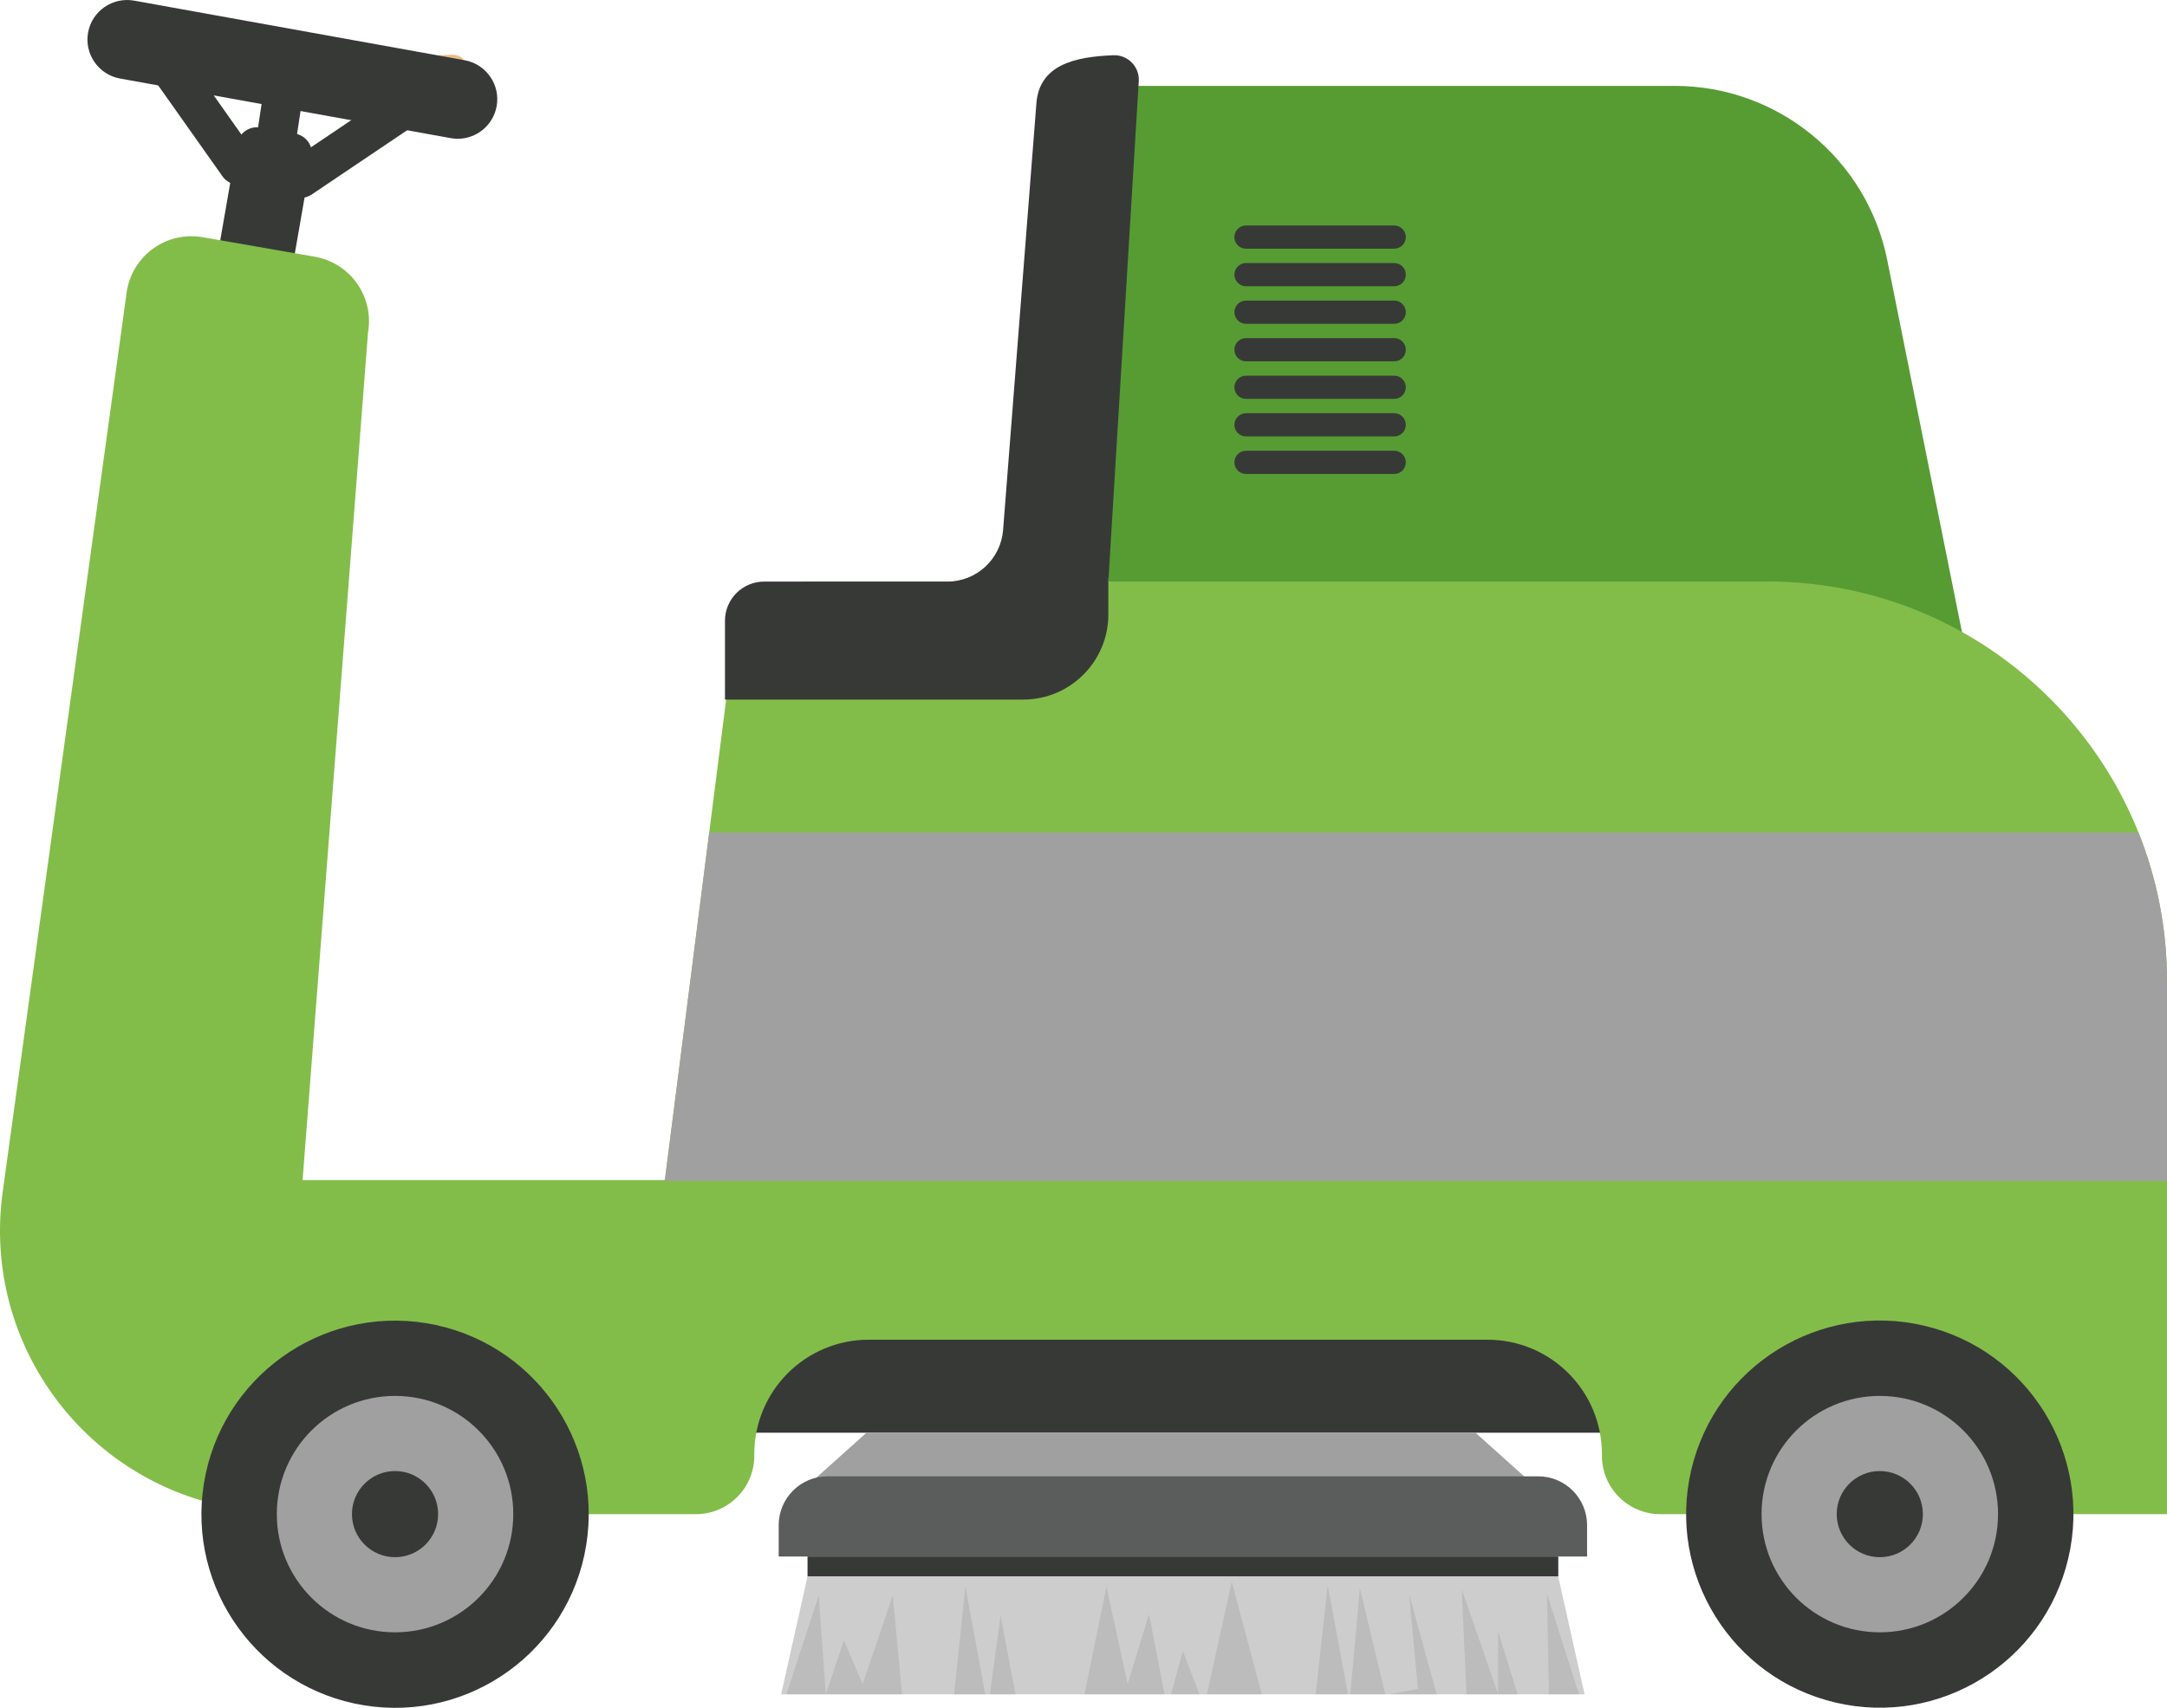 <?xml version="1.0" encoding="UTF-8"?><svg xmlns="http://www.w3.org/2000/svg" viewBox="0 0 725.78 572.1"><defs><style>.d{fill:#ecbb87;}.e{fill:#569c33;}.f{fill:#373937;}.g{fill:#cecdce;}.h{fill:#a1a0a0;}.i{fill:#1e1e1c;opacity:.1;}.j{fill:#5a5d5b;}.k{fill:#83bd49;}</style></defs><g id="a"/><g id="b"><g id="c"><g><path class="d" d="M125.89,26.87c.2-2.01-.46-4.29,.75-5.91,1.07-1.43,3.1-1.63,4.88-1.72,6.21-.29,12.42-.58,18.63-.87,1.75-.08,3.79-.04,4.87,1.34,.95,1.21,.73,2.94,.46,4.46-.33,1.87-.73,3.89-2.12,5.19-1.18,1.11-2.85,1.49-4.44,1.82-6.38,1.35-12.77,2.69-19.25,3.42-1.19,.13-2.52,.21-3.47-.52-1.01-.77-1.25-2.22-1.09-3.48s.65-2.47,.77-3.74Z"/><path class="f" d="M153.3,46.49c-.79,0-1.57-.07-2.37-.22L40.2,26.31c-7.2-1.3-11.99-8.2-10.7-15.4C30.81,3.69,37.7-1.07,44.92,.21l110.72,19.97c7.2,1.3,11.99,8.2,10.7,15.4-1.16,6.42-6.74,10.91-13.04,10.91Z"/><path class="f" d="M79.95,61.89c-2.08,0-4.13-.98-5.42-2.8L45.96,18.68c-2.12-2.99-1.41-7.13,1.59-9.24,2.97-2.12,7.14-1.39,9.24,1.58l28.56,40.41c2.11,2.99,1.41,7.13-1.59,9.24-1.16,.82-2.49,1.22-3.82,1.22Z"/><path class="f" d="M91.22,61.89c-.33,0-.66-.03-1.01-.07-3.62-.55-6.1-3.93-5.55-7.55l4.92-32.34c.55-3.61,3.83-6.09,7.55-5.56,3.62,.55,6.1,3.93,5.55,7.55l-4.92,32.34c-.5,3.28-3.32,5.63-6.55,5.63Z"/><path class="f" d="M92.9,118.52l-25-4.36,11.48-65.9c.64-3.69,4.16-6.17,7.85-5.52l11.62,2.02c3.69,.64,6.17,4.16,5.52,7.85l-11.48,65.9Z"/><path class="k" d="M92.71,507.25l-11.26-1.55C29.85,498.59-6.21,451,.89,399.4L42.51,97.3c2.08-11.93,13.44-19.92,25.37-17.84l37.54,6.54c11.93,2.08,19.92,13.44,17.84,25.37l-30.55,395.88Z"/><path class="k" d="M82.76,496.21c-46.28-6.37-78.75-49.21-72.37-95.5L52,98.61c.98-5.59,6.09-9.9,12.09-9.9,.71,0,1.44,.06,2.15,.18l37.54,6.54c6.71,1.17,11.21,7.58,10.04,14.29l-.08,.45-29.8,386.2-1.18-.16Z"/><path class="f" d="M100.68,66.31c-2.13,0-4.23-1.03-5.51-2.93-2.05-3.04-1.24-7.16,1.8-9.2l39.72-26.75c3.07-2.05,7.17-1.23,9.2,1.8,2.05,3.04,1.24,7.16-1.8,9.2l-39.72,26.75c-1.14,.76-2.43,1.13-3.69,1.13Z"/><path class="e" d="M560.87,28.77h-189.66V219.65h287.49l-26.62-132.55c-6.81-33.92-36.61-58.33-71.21-58.33Z"/><rect class="f" x="250.22" y="444.04" width="292.69" height="35.94"/><g><polygon class="h" points="494.18 479.98 290.2 479.98 264.37 503.16 520.01 503.16 494.18 479.98"/><path class="j" d="M531.56,521.45H260.8v-10.49c0-9.04,7.33-16.37,16.37-16.37h238.01c9.04,0,16.37,7.33,16.37,16.37v10.49Z"/><rect class="f" x="270.46" y="521.45" width="251.45" height="6.72"/><polygon class="g" points="530.72 567.63 261.62 567.63 270.44 528.19 521.9 528.19 530.72 567.63"/><polygon class="i" points="274.22 534.48 276.58 567.63 263.39 567.63 274.22 534.48"/><polygon class="i" points="299 534.48 302.12 567.63 276.58 567.63 282.63 549.6 288.93 564.15 299 534.48"/><polygon class="i" points="323.33 531.51 329.98 567.63 319.55 567.63 323.33 531.51"/><polygon class="i" points="335.12 541.18 340.11 567.63 331.54 567.63 335.12 541.18"/><polygon class="i" points="384.84 540.78 390.03 567.63 363.23 567.63 370.58 531.51 377.68 564.15 384.84 540.78"/><polygon class="i" points="396.17 553.12 401.71 567.63 392.19 567.63 396.17 553.12"/><polygon class="i" points="412.54 529.85 422.62 567.63 404.23 567.63 412.54 529.85"/><polygon class="i" points="444.68 531.11 451.48 567.63 440.65 567.63 444.68 531.11"/><polygon class="i" points="455.46 532.07 463.97 567.63 452.24 567.63 455.46 532.07"/><polygon class="i" points="471.93 534.03 481.2 567.63 465.33 567.63 474.9 565.77 471.93 534.03"/><polygon class="i" points="501.75 546.52 508.3 567.63 491.17 567.63 489.56 532.37 501.75 567.53 501.75 546.52"/><polygon class="i" points="528.85 567.63 518.78 567.63 518.12 533.93 528.85 567.63"/></g><path class="k" d="M725.78,328.6v178.67h-169.71c-10.78,0-19.55-8.77-19.55-19.55v-.57c0-21.18-17.15-38.33-38.33-38.33h-207.23c-21.18,0-38.33,17.15-38.33,38.33v.57c0,10.78-8.77,19.55-19.55,19.55H79.94v-90.08c0-12.07,9.77-21.85,21.85-21.85h120.89l14.85-116.43,7.76-60.9c1.68-13.22,12.94-23.19,26.31-23.19h320.4c56.3,0,104.5,34.79,124.24,84.09,6.13,15.33,9.54,32.1,9.54,49.69Z"/><g><circle class="f" cx="132.31" cy="507.25" r="64.85" transform="translate(-389.56 556.8) rotate(-80.8)"/><path class="h" d="M171.91,507.25c0,21.87-17.73,39.6-39.6,39.6s-39.6-17.73-39.6-39.6,17.73-39.6,39.6-39.6,39.6,17.73,39.6,39.6Z"/><circle class="f" cx="132.31" cy="507.25" r="14.43"/></g><path class="f" d="M372.79,18.51c-12.86,.52-24.62,3.2-25.67,16.03l-11.17,143.13c-.82,9.71-8.93,17.17-18.67,17.17h-61.35c-7.24,0-13.12,5.87-13.12,13.12v26.41h99.88c15.75,0,28.52-12.77,28.52-28.52v-11.01l10.19-167.6c.31-4.86-3.65-8.93-8.52-8.73h-.09Z"/><path class="h" d="M725.78,328.6v67.03H222.2v-.29h.48l14.85-116.43h478.71c6.13,15.33,9.54,32.1,9.54,49.69Z"/><path class="f" d="M470.84,79.43c0,2.15-1.74,3.89-3.89,3.89h-49.63c-2.15,0-3.89-1.74-3.89-3.89h0c0-2.15,1.74-3.89,3.89-3.89h49.63c2.15,0,3.89,1.74,3.89,3.89h0Z"/><path class="f" d="M470.84,92.01c0,2.15-1.74,3.89-3.89,3.89h-49.63c-2.15,0-3.89-1.74-3.89-3.89h0c0-2.15,1.74-3.89,3.89-3.89h49.63c2.15,0,3.89,1.74,3.89,3.89h0Z"/><path class="f" d="M470.84,104.59c0,2.15-1.74,3.89-3.89,3.89h-49.63c-2.15,0-3.89-1.74-3.89-3.89h0c0-2.15,1.74-3.89,3.89-3.89h49.63c2.15,0,3.89,1.74,3.89,3.89h0Z"/><path class="f" d="M470.84,117.16c0,2.15-1.74,3.89-3.89,3.89h-49.63c-2.15,0-3.89-1.74-3.89-3.89h0c0-2.15,1.74-3.89,3.89-3.89h49.63c2.15,0,3.89,1.74,3.89,3.89h0Z"/><path class="f" d="M470.84,129.74c0,2.15-1.74,3.89-3.89,3.89h-49.63c-2.15,0-3.89-1.74-3.89-3.89h0c0-2.15,1.74-3.89,3.89-3.89h49.63c2.15,0,3.89,1.74,3.89,3.89h0Z"/><path class="f" d="M470.84,142.32c0,2.15-1.74,3.89-3.89,3.89h-49.63c-2.15,0-3.89-1.74-3.89-3.89h0c0-2.15,1.74-3.89,3.89-3.89h49.63c2.15,0,3.89,1.74,3.89,3.89h0Z"/><path class="f" d="M470.84,154.9c0,2.15-1.74,3.89-3.89,3.89h-49.63c-2.15,0-3.89-1.74-3.89-3.89h0c0-2.15,1.74-3.89,3.89-3.89h49.63c2.15,0,3.89,1.74,3.89,3.89h0Z"/><g><circle class="f" cx="629.59" cy="507.25" r="64.85" transform="translate(-8.38 1003.93) rotate(-76.76)"/><path class="h" d="M669.19,507.25c0,21.87-17.73,39.6-39.6,39.6s-39.6-17.73-39.6-39.6,17.73-39.6,39.6-39.6,39.6,17.73,39.6,39.6Z"/><circle class="f" cx="629.59" cy="507.25" r="14.43"/></g></g></g></g></svg>